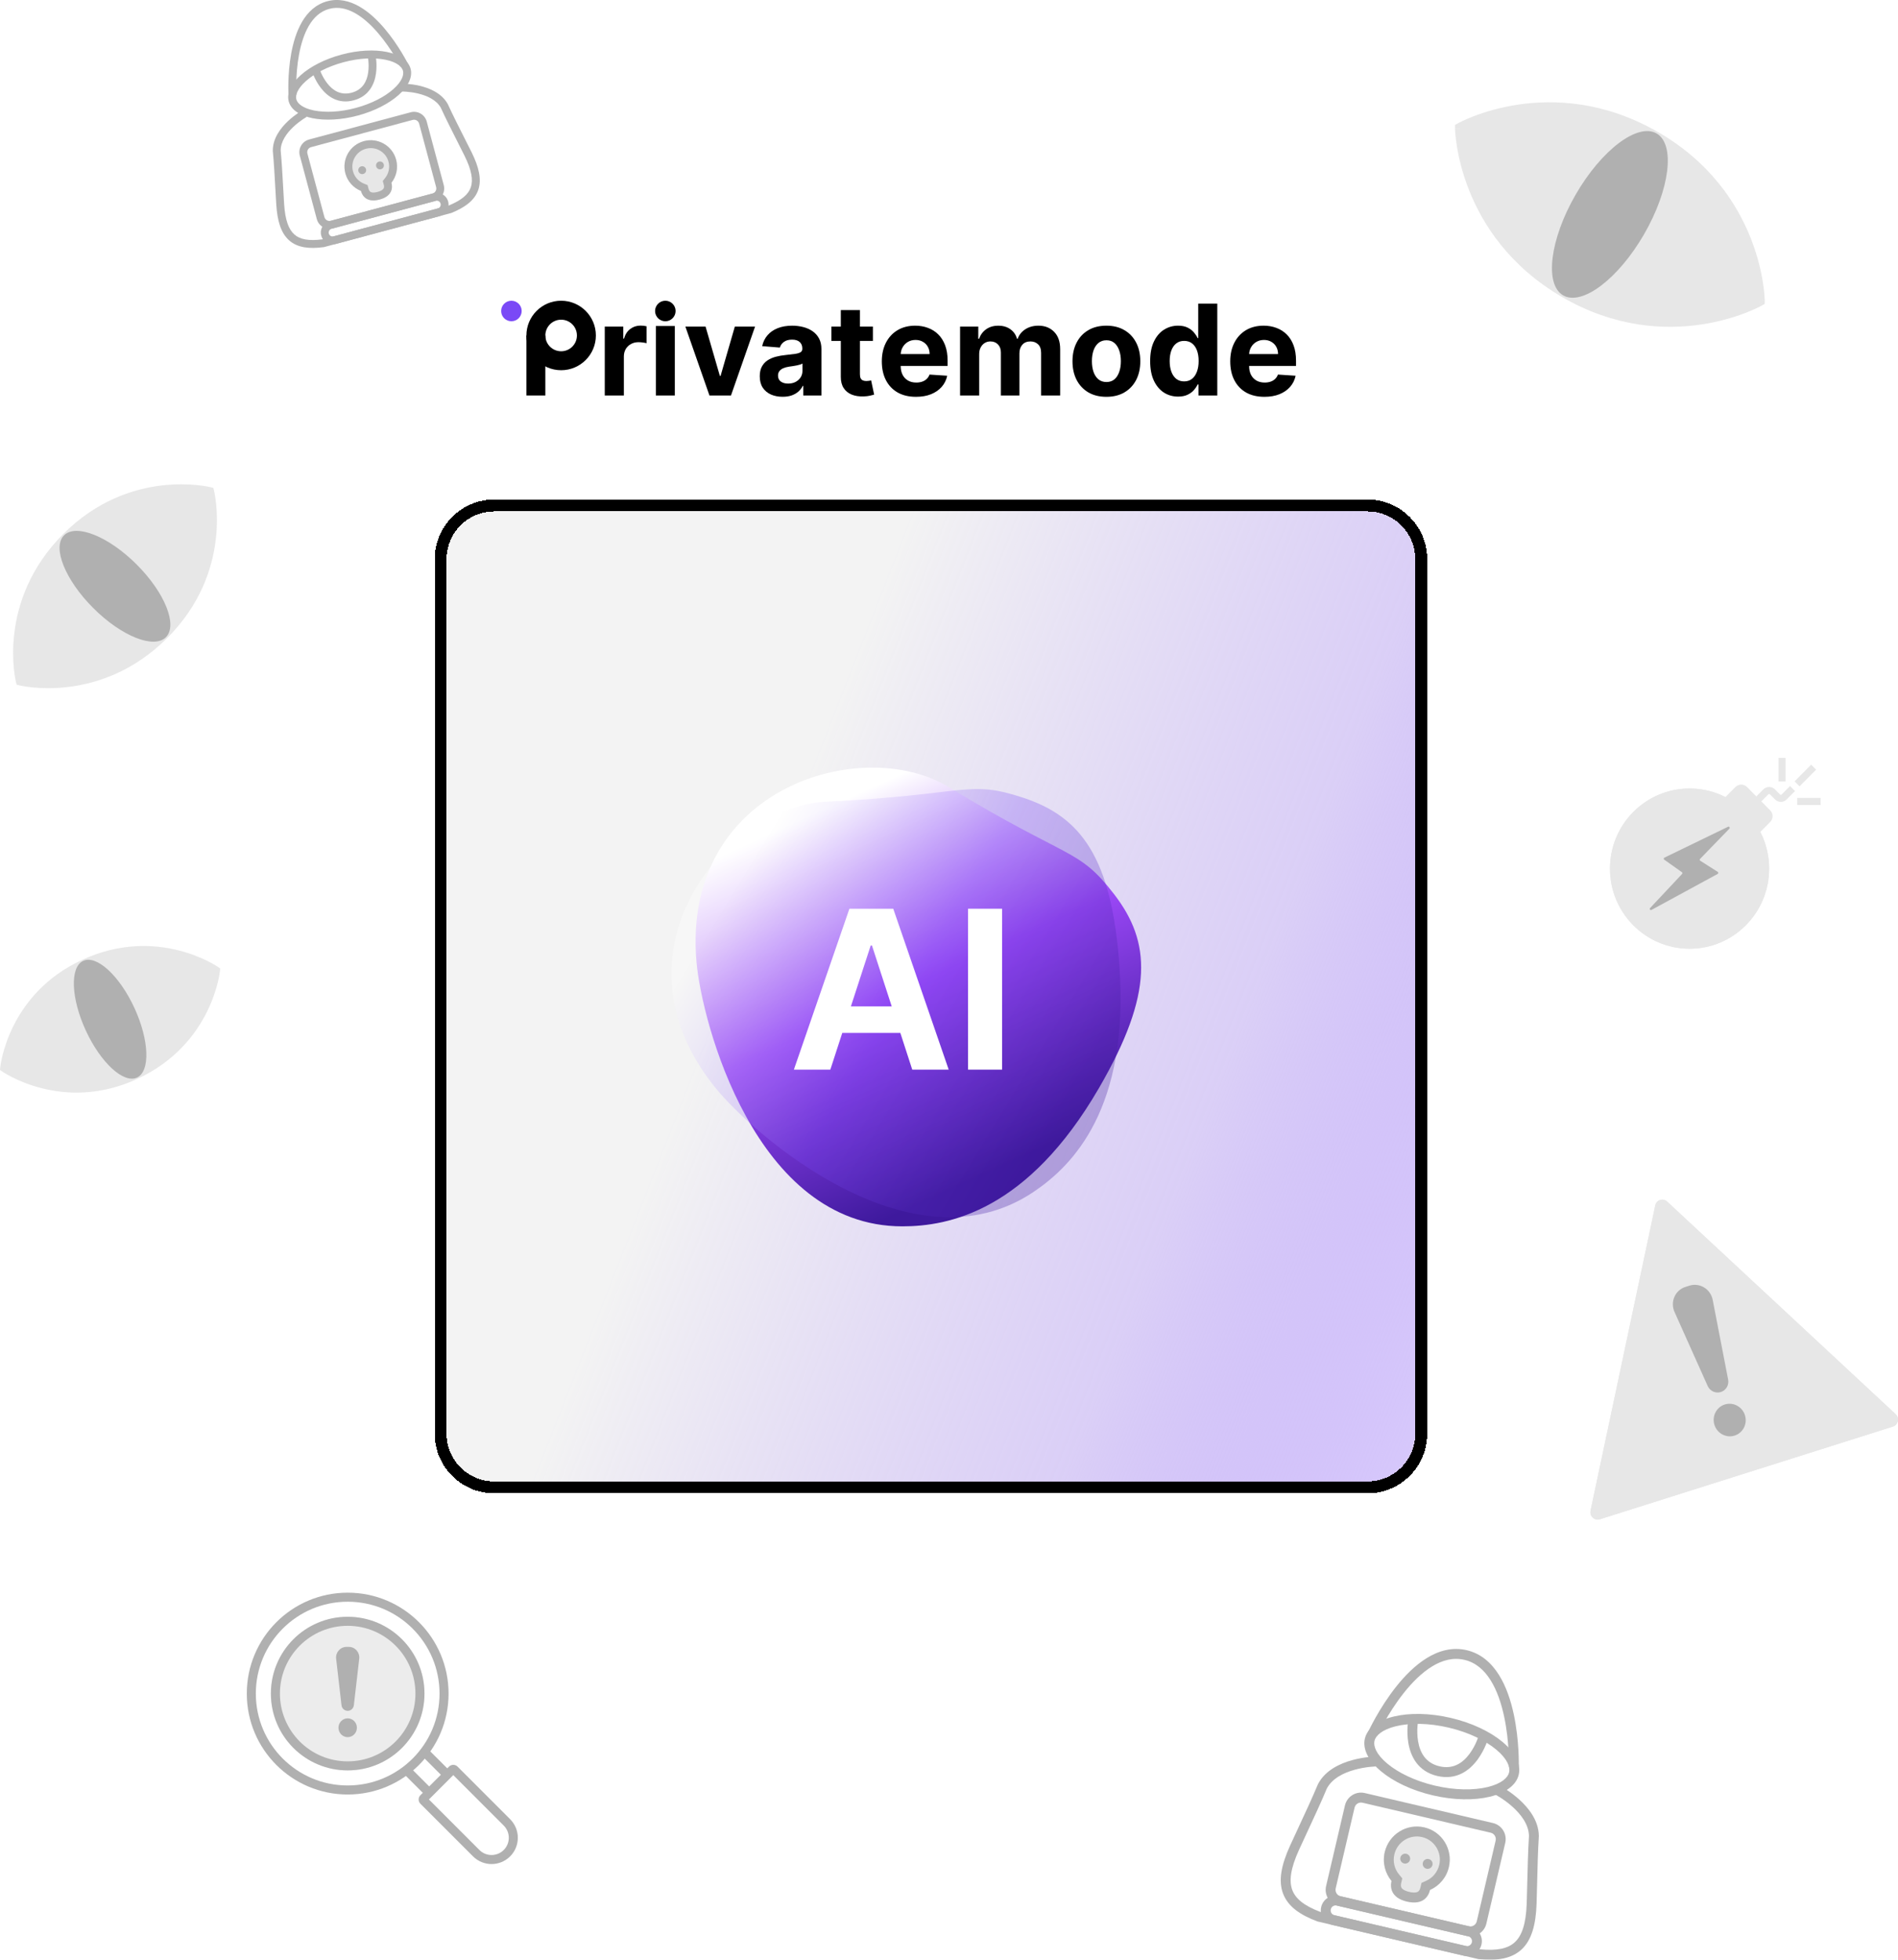 <?xml version="1.0" encoding="UTF-8" standalone="no"?>
<svg
   width="477.566"
   height="492.975"
   viewBox="0 0 477.566 492.975"
   fill="none"
   version="1.1"
   id="svg188"
   sodipodi:docname="solution.svg"
   inkscape:version="1.1 (c68e22c387, 2021-05-23)"
   xmlns:inkscape="http://www.inkscape.org/namespaces/inkscape"
   xmlns:sodipodi="http://sodipodi.sourceforge.net/DTD/sodipodi-0.dtd"
   xmlns="http://www.w3.org/2000/svg"
   xmlns:svg="http://www.w3.org/2000/svg">
  <sodipodi:namedview
     id="namedview190"
     pagecolor="#ffffff"
     bordercolor="#666666"
     borderopacity="1.0"
     inkscape:pageshadow="2"
     inkscape:pageopacity="0.0"
     inkscape:pagecheckerboard="0"
     showgrid="false"
     inkscape:zoom="1.5872727"
     inkscape:cx="230.26919"
     inkscape:cy="220.81901"
     inkscape:window-width="2560"
     inkscape:window-height="1351"
     inkscape:window-x="-9"
     inkscape:window-y="-9"
     inkscape:window-maximized="1"
     inkscape:current-layer="svg188" />
  <path
     d="m 131.262,78.233 c 0,1.426 -1.156,2.582 -2.582,2.582 -1.426,0 -2.582,-1.156 -2.582,-2.582 0,-1.426 1.156,-2.582 2.582,-2.582 1.426,0 2.582,1.156 2.582,2.582 z"
     fill="#7a49f6"
     id="path4" />
  <path
     d="m 169.99,78.233 c 0,1.426 -1.156,2.582 -2.582,2.582 -1.426,0 -2.581,-1.156 -2.581,-2.582 0,-1.426 1.155,-2.582 2.581,-2.582 1.426,0 2.582,1.156 2.582,2.582 z"
     fill="#000000"
     id="path6" />
  <path
     d="m 132.453,84.39 h 4.767 v 15.094 h -4.767 z"
     fill="#000000"
     id="path8" />
  <path
     fill-rule="evenodd"
     clip-rule="evenodd"
     d="m 141.192,88.362 c 2.194,0 3.972,-1.779 3.972,-3.972 0,-2.194 -1.778,-3.972 -3.972,-3.972 -2.194,0 -3.972,1.778 -3.972,3.972 0,2.193 1.778,3.972 3.972,3.972 z m 0,4.766 c 4.826,0 8.739,-3.912 8.739,-8.738 0,-4.827 -3.913,-8.739 -8.739,-8.739 -4.826,0 -8.739,3.912 -8.739,8.739 0,4.826 3.913,8.738 8.739,8.738 z"
     fill="#000000"
     id="path10" />
  <path
     d="m 318.143,99.822 c -1.783,0 -3.318,-0.361 -4.604,-1.083 -1.279,-0.73 -2.264,-1.761 -2.956,-3.092 -0.693,-1.339 -1.039,-2.923 -1.039,-4.751 0,-1.783 0.346,-3.348 1.039,-4.694 0.692,-1.347 1.666,-2.396 2.922,-3.149 1.264,-0.752 2.746,-1.128 4.446,-1.128 1.144,0 2.208,0.184 3.194,0.553 0.993,0.361 1.858,0.906 2.595,1.636 0.745,0.73 1.324,1.648 1.738,2.754 0.414,1.098 0.62,2.384 0.62,3.859 v 1.32 h -11.803 v -2.979 h 7.278 c 0,-0.692 -0.15,-1.305 -0.451,-1.839 -0.301,-0.535 -0.718,-0.952 -1.253,-1.253 -0.526,-0.308 -1.139,-0.463 -1.839,-0.463 -0.729,0 -1.376,0.17 -1.941,0.508 -0.556,0.331 -0.993,0.779 -1.309,1.343 -0.316,0.557 -0.478,1.177 -0.485,1.862 v 2.832 c 0,0.858 0.158,1.599 0.474,2.223 0.324,0.625 0.779,1.106 1.365,1.445 0.587,0.338 1.283,0.508 2.088,0.508 0.534,0 1.023,-0.076 1.467,-0.226 0.444,-0.151 0.824,-0.376 1.14,-0.677 0.316,-0.301 0.557,-0.67 0.722,-1.106 l 4.446,0.293 c -0.226,1.069 -0.689,2.001 -1.388,2.799 -0.692,0.79 -1.587,1.407 -2.686,1.851 -1.09,0.436 -2.351,0.654 -3.78,0.654 z"
     fill="#000000"
     id="path12" />
  <path
     d="m 296.429,99.766 c -1.316,0 -2.509,-0.339 -3.577,-1.016 -1.061,-0.684 -1.903,-1.689 -2.528,-3.013 -0.617,-1.331 -0.925,-2.964 -0.925,-4.897 0,-1.986 0.32,-3.638 0.959,-4.954 0.64,-1.324 1.49,-2.313 2.55,-2.968 1.069,-0.662 2.238,-0.993 3.51,-0.993 0.97,0 1.779,0.166 2.426,0.497 0.654,0.323 1.181,0.729 1.58,1.218 0.406,0.482 0.714,0.956 0.925,1.422 h 0.147 v -8.689 h 4.796 v 23.111 h -4.74 v -2.776 h -0.203 c -0.226,0.481 -0.545,0.959 -0.959,1.433 -0.406,0.466 -0.937,0.854 -1.591,1.162 -0.647,0.309 -1.437,0.463 -2.37,0.463 z m 1.523,-3.826 c 0.775,0 1.43,-0.21 1.964,-0.632 0.542,-0.428 0.955,-1.026 1.241,-1.794 0.294,-0.767 0.44,-1.666 0.44,-2.697 0,-1.03 -0.142,-1.926 -0.428,-2.685 -0.286,-0.76 -0.7,-1.347 -1.242,-1.761 -0.542,-0.414 -1.2,-0.62 -1.975,-0.62 -0.789,0 -1.455,0.214 -1.997,0.643 -0.542,0.429 -0.952,1.023 -1.23,1.783 -0.278,0.759 -0.417,1.64 -0.417,2.64 0,1.008 0.139,1.9 0.417,2.675 0.286,0.767 0.696,1.369 1.23,1.805 0.542,0.429 1.208,0.643 1.997,0.643 z"
     fill="#000000"
     id="path14" />
  <path
     d="m 278.385,99.822 c -1.753,0 -3.269,-0.372 -4.547,-1.117 -1.272,-0.752 -2.254,-1.798 -2.946,-3.137 -0.692,-1.346 -1.038,-2.907 -1.038,-4.683 0,-1.79 0.346,-3.355 1.038,-4.694 0.692,-1.347 1.674,-2.392 2.946,-3.137 1.278,-0.752 2.794,-1.129 4.547,-1.129 1.753,0 3.265,0.377 4.536,1.129 1.279,0.745 2.265,1.79 2.957,3.137 0.692,1.339 1.038,2.904 1.038,4.694 0,1.776 -0.346,3.337 -1.038,4.683 -0.692,1.339 -1.678,2.385 -2.957,3.137 -1.271,0.745 -2.783,1.117 -4.536,1.117 z m 0.022,-3.723 c 0.798,0 1.464,-0.226 1.998,-0.677 0.534,-0.459 0.937,-1.084 1.207,-1.874 0.279,-0.79 0.418,-1.689 0.418,-2.697 0,-1.008 -0.139,-1.907 -0.418,-2.697 -0.27,-0.789 -0.673,-1.414 -1.207,-1.873 -0.534,-0.459 -1.2,-0.688 -1.998,-0.688 -0.804,0 -1.482,0.229 -2.031,0.688 -0.541,0.459 -0.951,1.084 -1.23,1.873 -0.271,0.79 -0.406,1.689 -0.406,2.697 0,1.008 0.135,1.907 0.406,2.697 0.279,0.79 0.689,1.415 1.23,1.874 0.549,0.451 1.227,0.677 2.031,0.677 z"
     fill="#000000"
     id="path16" />
  <path
     d="m 241.57,99.484 v -17.333 h 4.581 v 3.058 h 0.203 c 0.361,-1.016 0.963,-1.817 1.805,-2.404 0.843,-0.587 1.851,-0.88 3.025,-0.88 1.189,0 2.2,0.297 3.035,0.891 0.835,0.587 1.392,1.385 1.671,2.393 h 0.18 c 0.353,-0.993 0.993,-1.787 1.918,-2.381 0.933,-0.602 2.035,-0.903 3.307,-0.903 1.617,0 2.93,0.515 3.938,1.546 1.015,1.023 1.523,2.475 1.523,4.356 v 11.657 h -4.795 v -10.709 c 0,-0.963 -0.256,-1.686 -0.768,-2.167 -0.511,-0.481 -1.151,-0.722 -1.918,-0.722 -0.873,0 -1.554,0.278 -2.043,0.835 -0.489,0.549 -0.733,1.275 -0.733,2.178 v 10.585 h -4.661 v -10.811 c 0,-0.85 -0.244,-1.527 -0.733,-2.031 -0.482,-0.504 -1.117,-0.756 -1.907,-0.756 -0.535,0 -1.016,0.135 -1.445,0.406 -0.421,0.263 -0.756,0.636 -1.004,1.117 -0.248,0.474 -0.372,1.031 -0.372,1.67 v 10.405 z"
     fill="#000000"
     id="path18" />
  <path
     d="m 230.477,99.822 c -1.783,0 -3.318,-0.361 -4.604,-1.083 -1.279,-0.73 -2.264,-1.76 -2.956,-3.092 -0.693,-1.339 -1.039,-2.922 -1.039,-4.75 0,-1.783 0.346,-3.348 1.039,-4.695 0.692,-1.346 1.666,-2.396 2.922,-3.148 1.264,-0.752 2.746,-1.129 4.446,-1.129 1.143,0 2.208,0.185 3.193,0.553 0.993,0.361 1.859,0.907 2.596,1.637 0.745,0.729 1.324,1.647 1.738,2.753 0.414,1.098 0.62,2.385 0.62,3.859 v 1.321 h -11.803 v -2.98 h 7.278 c 0,-0.692 -0.15,-1.305 -0.451,-1.839 -0.301,-0.534 -0.718,-0.952 -1.253,-1.252 -0.526,-0.309 -1.139,-0.463 -1.839,-0.463 -0.73,0 -1.376,0.169 -1.941,0.508 -0.556,0.331 -0.993,0.778 -1.309,1.343 -0.316,0.556 -0.478,1.177 -0.485,1.861 v 2.833 c 0,0.857 0.158,1.598 0.474,2.223 0.324,0.624 0.778,1.106 1.365,1.444 0.587,0.339 1.283,0.508 2.088,0.508 0.534,0 1.023,-0.075 1.467,-0.226 0.444,-0.15 0.823,-0.376 1.14,-0.677 0.315,-0.301 0.556,-0.669 0.722,-1.106 l 4.446,0.294 c -0.226,1.068 -0.689,2.001 -1.388,2.798 -0.692,0.79 -1.587,1.407 -2.686,1.851 -1.091,0.436 -2.351,0.654 -3.78,0.654 z"
     fill="#000000"
     id="path20" />
  <path
     d="m 219.633,82.151 v 3.611 h -10.438 v -3.611 z m -8.069,-4.153 h 4.807 v 16.159 c 0,0.444 0.068,0.79 0.203,1.039 0.136,0.24 0.324,0.41 0.565,0.507 0.248,0.098 0.534,0.147 0.857,0.147 0.226,0 0.452,-0.019 0.677,-0.056 0.226,-0.045 0.399,-0.079 0.519,-0.102 l 0.757,3.577 c -0.241,0.076 -0.58,0.162 -1.016,0.26 -0.436,0.105 -0.967,0.169 -1.591,0.192 -1.159,0.045 -2.174,-0.109 -3.047,-0.463 -0.865,-0.354 -1.538,-0.903 -2.02,-1.648 -0.481,-0.744 -0.718,-1.685 -0.711,-2.821 z"
     fill="#000000"
     id="path22" />
  <path
     d="m 196.923,99.811 c -1.106,0 -2.092,-0.192 -2.957,-0.576 -0.865,-0.391 -1.55,-0.966 -2.054,-1.726 -0.496,-0.768 -0.745,-1.723 -0.745,-2.867 0,-0.962 0.177,-1.771 0.531,-2.426 0.354,-0.654 0.835,-1.181 1.444,-1.58 0.61,-0.398 1.302,-0.699 2.076,-0.902 0.783,-0.203 1.603,-0.346 2.46,-0.429 1.009,-0.105 1.821,-0.203 2.438,-0.293 0.617,-0.098 1.065,-0.241 1.343,-0.429 0.278,-0.188 0.418,-0.467 0.418,-0.835 v -0.068 c 0,-0.715 -0.226,-1.268 -0.678,-1.659 -0.443,-0.391 -1.075,-0.587 -1.896,-0.587 -0.865,0 -1.553,0.192 -2.064,0.576 -0.512,0.376 -0.851,0.85 -1.016,1.422 l -4.446,-0.361 c 0.226,-1.054 0.669,-1.964 1.332,-2.731 0.661,-0.775 1.515,-1.369 2.561,-1.783 1.053,-0.421 2.272,-0.632 3.656,-0.632 0.963,0 1.885,0.113 2.765,0.338 0.887,0.226 1.674,0.576 2.358,1.05 0.692,0.474 1.238,1.083 1.636,1.828 0.399,0.737 0.599,1.621 0.599,2.652 v 11.691 h -4.559 v -2.404 h -0.136 c -0.278,0.542 -0.651,1.019 -1.117,1.433 -0.466,0.406 -1.027,0.726 -1.681,0.959 -0.655,0.226 -1.411,0.339 -2.268,0.339 z m 1.376,-3.318 c 0.707,0 1.332,-0.139 1.874,-0.417 0.541,-0.286 0.966,-0.67 1.275,-1.151 0.308,-0.482 0.462,-1.027 0.462,-1.637 v -1.839 c -0.15,0.098 -0.357,0.188 -0.621,0.271 -0.255,0.075 -0.545,0.146 -0.868,0.214 -0.324,0.06 -0.647,0.117 -0.971,0.169 -0.323,0.046 -0.616,0.087 -0.88,0.125 -0.564,0.082 -1.057,0.214 -1.478,0.395 -0.421,0.18 -0.749,0.425 -0.982,0.733 -0.233,0.301 -0.35,0.677 -0.35,1.128 0,0.655 0.237,1.155 0.711,1.501 0.482,0.339 1.091,0.508 1.828,0.508 z"
     fill="#000000"
     id="path24" />
  <path
     d="m 189.986,82.151 -6.06,17.333 h -5.417 l -6.059,-17.333 h 5.078 l 3.599,12.402 h 0.181 l 3.588,-12.402 z"
     fill="#000000"
     id="path26" />
  <path
     d="m 152.166,99.484 v -17.333 h 4.661 v 3.024 h 0.18 c 0.316,-1.075 0.847,-1.888 1.591,-2.437 0.745,-0.557 1.603,-0.835 2.573,-0.835 0.241,0 0.501,0.015 0.779,0.045 0.278,0.03 0.523,0.072 0.733,0.124 v 4.266 c -0.225,-0.068 -0.537,-0.128 -0.936,-0.181 -0.399,-0.053 -0.764,-0.079 -1.095,-0.079 -0.707,0 -1.339,0.154 -1.896,0.463 -0.549,0.301 -0.985,0.722 -1.309,1.264 -0.315,0.541 -0.474,1.166 -0.474,1.873 v 9.806 z"
     fill="#000000"
     id="path28" />
  <path
     d="m 165.025,82.006 h 4.766 v 17.478 h -4.766 z"
     fill="#000000"
     id="path30" />
  <g
     filter="url(#filter0_d_2186_282)"
     id="g36"
     transform="translate(-30.902,-54.349)">
    <path
       d="M 371,176 H 151.27 c -8.285,0 -15,6.716 -15,15 V 273.176 331.765 411 c 0,8.284 6.715,15 15,15 H 371 c 8.284,0 15,-6.716 15,-15 V 191 c 0,-8.284 -6.716,-15 -15,-15 z"
       fill="url(#paint0_linear_2186_282)"
       shape-rendering="crispEdges"
       id="path32"
       style="fill:url(#paint0_linear_2186_282)" />
    <path
       d="M 151.27,177.5 H 371 c 7.456,0 13.5,6.044 13.5,13.5 v 220 c 0,7.456 -6.044,13.5 -13.5,13.5 H 151.27 c -7.456,0 -13.5,-6.044 -13.5,-13.5 V 331.765 273.176 191 c 0,-7.456 6.044,-13.5 13.5,-13.5 z"
       stroke="#000000"
       stroke-width="3"
       shape-rendering="crispEdges"
       id="path34" />
  </g>
  <path
     d="m 227.042,308.489 c -37.103,0 -50.479,-51.543 -51.789,-66.476 -3.865,-44.06 41.74,-57.201 63.384,-44.06 30.801,18.7 32.601,15.172 41.741,27.054 9.141,11.882 10.049,24.736 -3.865,48.698 -17.953,30.919 -37.752,34.784 -49.471,34.784 z"
     fill="url(#paint1_linear_2186_282)"
     id="path38"
     style="fill:url(#paint1_linear_2186_282)" />
  <path
     opacity="0.3"
     d="m 260.15,299.767 c -30.749,20.764 -70.68,-14.465 -80.123,-26.107 -27.861,-34.351 2.579,-70.764 27.87,-71.987 35.992,-1.74 35.51,-5.671 49.734,-0.94 14.224,4.732 22.171,14.876 24.05,42.521 2.426,35.671 -11.82,49.954 -21.531,56.513 z"
     fill="url(#paint2_linear_2186_282)"
     id="path40"
     style="fill:url(#paint2_linear_2186_282)" />
  <path
     d="m 208.923,269.067 h -9.171 l 13.973,-40.477 h 11.028 l 13.954,40.477 h -9.171 l -10.139,-31.227 h -0.316 z m -0.573,-15.91 h 21.661 v 6.68 h -21.661 z"
     fill="#ffffff"
     id="path42" />
  <path
     d="m 252.136,228.59 v 40.477 h -8.558 v -40.477 z"
     fill="#ffffff"
     id="path44" />
  <g
     opacity="0.5"
     id="g146"
     transform="translate(-30.902,-54.349)">
    <path
       d="m 65.084,324.803 c 18.412,-8.543 20.162,-26.337 20.162,-26.337 0,0 -14.658,-10.238 -33.12,-1.802 C 33.665,305.099 31.964,323 31.964,323 c 0,0 14.708,10.346 33.12,1.803 z"
       fill="#cfcfcf"
       id="path46" />
    <path
       fill-rule="evenodd"
       clip-rule="evenodd"
       d="m 41.869,326.126 c 5.803,1.474 13.837,1.915 22.789,-2.239 8.955,-4.155 13.845,-10.548 16.505,-15.904 1.331,-2.682 2.103,-5.102 2.541,-6.848 0.219,-0.872 0.354,-1.573 0.433,-2.052 0.007,-0.04 0.013,-0.078 0.019,-0.115 -0.032,-0.019 -0.065,-0.039 -0.099,-0.06 -0.416,-0.251 -1.037,-0.604 -1.841,-1.005 -1.611,-0.802 -3.951,-1.79 -6.854,-2.521 -5.799,-1.462 -13.835,-1.902 -22.815,2.201 -8.976,4.101 -13.864,10.491 -16.517,15.859 -1.328,2.688 -2.095,5.118 -2.529,6.871 -0.217,0.877 -0.35,1.582 -0.429,2.064 -0.007,0.043 -0.013,0.084 -0.02,0.123 0.034,0.021 0.069,0.042 0.106,0.065 0.417,0.253 1.04,0.611 1.846,1.016 1.614,0.81 3.959,1.807 6.865,2.545 z m -9.905,-3.125 c -0.583,0.826 -0.582,0.826 -0.582,0.827 l 0.001,0.001 0.004,0.002 0.011,0.008 0.009,0.006 c 0.008,0.006 0.018,0.013 0.029,0.02 0.033,0.023 0.08,0.054 0.141,0.094 0.122,0.08 0.299,0.193 0.528,0.333 0.459,0.279 1.129,0.663 1.989,1.095 1.719,0.862 4.201,1.917 7.274,2.698 6.154,1.563 14.679,2.024 24.139,-2.365 9.456,-4.388 14.647,-11.164 17.466,-16.84 1.408,-2.835 2.225,-5.397 2.691,-7.255 0.233,-0.93 0.379,-1.685 0.467,-2.212 0.044,-0.264 0.073,-0.471 0.092,-0.615 0.009,-0.071 0.016,-0.127 0.021,-0.167 0.002,-0.019 0.004,-0.035 0.005,-0.046 l 0.001,-0.013 5e-4,-0.005 1e-4,-0.001 c 1e-4,-10e-4 2e-4,-0.002 -1.006,-0.1 l 1.006,0.098 0.058,-0.588 -0.484,-0.338 -0.58,0.828 c 0.58,-0.828 0.579,-0.828 0.579,-0.829 l -0.001,-10e-4 -0.004,-0.002 -0.011,-0.008 c -0.009,-0.006 -0.022,-0.015 -0.038,-0.026 -0.033,-0.022 -0.08,-0.053 -0.14,-0.093 -0.121,-0.079 -0.298,-0.191 -0.527,-0.329 -0.458,-0.276 -1.126,-0.657 -1.984,-1.084 -1.715,-0.854 -4.192,-1.898 -7.262,-2.672 -6.146,-1.549 -14.669,-2.01 -24.151,2.323 -9.485,4.334 -14.678,11.112 -17.491,16.804 -1.405,2.842 -2.217,5.414 -2.679,7.281 -0.231,0.934 -0.375,1.693 -0.462,2.223 -0.043,0.265 -0.072,0.473 -0.091,0.618 -0.009,0.072 -0.016,0.128 -0.02,0.168 -0.002,0.019 -0.004,0.035 -0.005,0.046 l -0.001,0.014 -4e-4,0.004 -10e-5,0.002 c -10e-5,0 -2e-4,0.001 1.006,0.096 z m 0,0 -1.007,-0.095 -0.055,0.584 0.48,0.337 z"
       fill="#cfcfcf"
       id="path48" />
    <path
       d="m 52.48,313.554 c -3.734,-8.109 -4.018,-15.945 -0.636,-17.502 3.382,-1.557 9.151,3.753 12.885,11.862 3.734,8.108 4.018,15.944 0.636,17.501 -3.382,1.558 -9.151,-3.753 -12.885,-11.861 z"
       fill="#626262"
       id="path50" />
    <path
       fill-rule="evenodd"
       clip-rule="evenodd"
       d="m 118.384,503.483 c 12.764,0 23.111,-10.347 23.111,-23.11 0,-12.764 -10.347,-23.111 -23.111,-23.111 -12.764,0 -23.111,10.347 -23.111,23.111 0,12.763 10.347,23.11 23.111,23.11 z m 0,2.274 c 14.019,0 25.384,-11.365 25.384,-25.384 0,-14.019 -11.365,-25.384 -25.384,-25.384 -14.019,0 -25.384,11.365 -25.384,25.384 0,14.019 11.365,25.384 25.384,25.384 z"
       fill="#626262"
       id="path52" />
    <path
       d="m 137.706,480.373 c 0,10.671 -8.651,19.322 -19.322,19.322 -10.672,0 -19.323,-8.651 -19.323,-19.322 0,-10.671 8.65,-19.322 19.323,-19.322 10.671,0 19.322,8.651 19.322,19.322 z"
       fill="#d9d9d9"
       id="path54" />
    <path
       fill-rule="evenodd"
       clip-rule="evenodd"
       d="m 118.384,497.422 c 9.415,0 17.048,-7.633 17.048,-17.049 0,-9.416 -7.633,-17.049 -17.048,-17.049 -9.416,0 -17.049,7.633 -17.049,17.049 0,9.416 7.633,17.049 17.049,17.049 z m 0,2.273 c 10.671,0 19.322,-8.651 19.322,-19.322 0,-10.671 -8.651,-19.322 -19.322,-19.322 -10.672,0 -19.323,8.651 -19.323,19.322 0,10.671 8.65,19.322 19.323,19.322 z"
       fill="#626262"
       id="path56" />
    <path
       fill-rule="evenodd"
       clip-rule="evenodd"
       d="m 137.706,505.757 -5.305,-5.304 1.608,-1.608 5.304,5.304 z"
       fill="#626262"
       id="path58" />
    <path
       fill-rule="evenodd"
       clip-rule="evenodd"
       d="m 142.252,501.21 -5.304,-5.304 1.608,-1.607 5.304,5.304 z"
       fill="#626262"
       id="path60" />
    <path
       fill-rule="evenodd"
       clip-rule="evenodd"
       d="m 144.955,500.881 -6.129,6.129 12.698,12.699 c 1.693,1.693 4.437,1.693 6.13,0 1.693,-1.692 1.693,-4.437 0,-6.129 z m 1.072,-2.143 c -0.592,-0.592 -1.552,-0.592 -2.144,0 l -7.201,7.201 c -0.591,0.592 -0.591,1.551 0,2.143 l 13.235,13.235 c 2.58,2.58 6.764,2.58 9.344,0 2.581,-2.581 2.581,-6.764 0,-9.345 z"
       fill="#626262"
       id="path62" />
    <path
       d="m 120.704,488.965 c 0,1.306 -1.039,2.365 -2.32,2.365 -1.281,0 -2.32,-1.059 -2.32,-2.365 0,-1.306 1.039,-2.365 2.32,-2.365 1.281,0 2.32,1.059 2.32,2.365 z"
       fill="#626262"
       id="path64" />
    <path
       d="m 115.48,471.608 c -0.183,-1.586 1.033,-2.98 2.6,-2.98 h 0.608 c 1.567,0 2.783,1.394 2.6,2.98 l -1.349,11.692 c -0.093,0.803 -0.761,1.409 -1.555,1.409 -0.794,0 -1.462,-0.606 -1.554,-1.409 z"
       fill="#626262"
       id="path66" />
    <path
       fill-rule="evenodd"
       clip-rule="evenodd"
       d="m 129.859,76.782 c 2.227,-1.974 2.706,-3.626 2.438,-4.626 -0.267,-1 -1.509,-2.191 -4.424,-2.787 -2.785,-0.57 -6.531,-0.44 -10.532,0.632 -4,1.072 -7.309,2.832 -9.436,4.718 -2.227,1.974 -2.706,3.626 -2.438,4.626 0.268,1 1.509,2.191 4.424,2.787 2.785,0.57 6.531,0.44 10.532,-0.632 4,-1.072 7.309,-2.832 9.436,-4.718 z m -8.923,6.635 c 8.468,-2.269 14.412,-7.54 13.278,-11.774 -1.135,-4.234 -8.918,-5.827 -17.386,-3.558 -8.468,2.269 -14.412,7.54 -13.278,11.774 1.135,4.234 8.919,5.827 17.386,3.558 z"
       fill="#626262"
       id="path68" />
    <path
       fill-rule="evenodd"
       clip-rule="evenodd"
       d="m 105.476,78.178 c 0,-10e-5 0,-3e-4 -0.991,0.06 -0.99,0.061 -0.99,0.06 -0.99,0.06 v -0.005 l -0.001,-0.013 -0.002,-0.047 c -0.002,-0.041 -0.005,-0.099 -0.009,-0.175 -0.006,-0.152 -0.015,-0.374 -0.022,-0.655 -0.013,-0.562 -0.021,-1.365 0.002,-2.336 0.047,-1.938 0.217,-4.563 0.716,-7.286 0.497,-2.713 1.332,-5.581 2.737,-7.969 1.412,-2.399 3.439,-4.372 6.317,-5.144 2.879,-0.771 5.62,-0.076 8.043,1.296 2.411,1.365 4.567,3.431 6.355,5.532 1.793,2.108 3.253,4.296 4.262,5.952 0.506,0.829 0.901,1.529 1.17,2.022 0.135,0.247 0.238,0.443 0.309,0.578 0.035,0.068 0.062,0.12 0.08,0.156 l 0.021,0.042 0.006,0.011 0.002,0.003 v 0.001 c 0.001,4e-4 0.001,7e-4 -0.887,0.443 -0.888,0.443 -0.888,0.443 -0.888,0.443 l -10e-4,-0.002 -0.004,-0.008 -0.017,-0.034 c -0.016,-0.031 -0.04,-0.078 -0.072,-0.141 -0.065,-0.124 -0.163,-0.309 -0.291,-0.544 -0.256,-0.47 -0.635,-1.141 -1.122,-1.94 -0.975,-1.6 -2.375,-3.695 -4.08,-5.699 -1.71,-2.011 -3.692,-3.886 -5.821,-5.091 -2.117,-1.199 -4.319,-1.704 -6.551,-1.106 -2.233,0.598 -3.887,2.136 -5.121,4.233 -1.241,2.108 -2.019,4.723 -2.495,7.32 -0.475,2.588 -0.639,5.102 -0.684,6.976 -0.023,0.935 -0.015,1.706 -0.002,2.241 0.006,0.268 0.014,0.476 0.02,0.616 0.003,0.07 0.006,0.123 0.008,0.158 l 0.002,0.038 0.001,0.009 z"
       fill="#626262"
       id="path70" />
    <path
       fill-rule="evenodd"
       clip-rule="evenodd"
       d="m 125.508,72.837 c -0.37,2.611 -1.707,5.704 -5.598,6.747 -3.891,1.043 -6.597,-0.967 -8.223,-3.043 -0.811,-1.036 -1.387,-2.122 -1.759,-2.939 -0.187,-0.411 -0.325,-0.76 -0.417,-1.01 -0.047,-0.125 -0.081,-0.225 -0.105,-0.295 -0.012,-0.035 -0.021,-0.063 -0.028,-0.084 l -0.007,-0.024 -0.003,-0.008 -10e-4,-0.003 v -10e-4 c 0,-4e-4 0,-8e-4 0.948,-0.293 0.948,-0.292 0.948,-0.292 0.948,-0.293 v 10e-4 l 0.004,0.012 c 0.004,0.012 0.01,0.032 0.019,0.058 0.018,0.053 0.047,0.135 0.085,0.24 0.078,0.211 0.198,0.515 0.363,0.876 0.33,0.727 0.831,1.664 1.515,2.538 1.367,1.744 3.33,3.105 6.147,2.35 2.817,-0.755 3.837,-2.915 4.148,-5.109 0.156,-1.099 0.121,-2.161 0.044,-2.956 -0.038,-0.395 -0.086,-0.718 -0.124,-0.94 -0.019,-0.111 -0.036,-0.196 -0.047,-0.251 -0.005,-0.028 -0.01,-0.048 -0.012,-0.06 l -0.003,-0.013 v -10e-4 c 0,3e-4 0,6e-4 0.967,-0.221 0.967,-0.221 0.967,-0.221 0.967,-0.22 l 0.001,0.004 0.002,0.008 0.005,0.025 c 0.005,0.021 0.011,0.05 0.018,0.086 0.015,0.073 0.035,0.177 0.057,0.308 0.045,0.262 0.1,0.633 0.144,1.083 0.087,0.894 0.13,2.123 -0.055,3.425 z"
       fill="#626262"
       id="path72" />
    <path
       fill-rule="evenodd"
       clip-rule="evenodd"
       d="m 136.525,75.939 c 2.448,0.579 5.511,1.824 7.045,4.587 l 0.019,0.035 0.017,0.036 c 1.152,2.533 2.853,5.894 4.291,8.736 0.632,1.247 1.212,2.394 1.674,3.327 1.854,3.751 2.555,6.84 1.679,9.43 -0.886,2.616 -3.265,4.387 -6.69,5.799 l -0.059,0.025 -32.066,8.592 -0.063,0.008 c -3.673,0.49 -6.618,0.145 -8.693,-1.678 -2.055,-1.804 -2.992,-4.83 -3.261,-9.006 -0.067,-1.037 -0.138,-2.319 -0.214,-3.713 -0.176,-3.181 -0.383,-6.945 -0.652,-9.716 l -0.004,-0.039 -6e-4,-0.04 c -0.053,-3.16 1.977,-5.77 3.807,-7.495 0.936,-0.882 1.871,-1.581 2.569,-2.058 0.351,-0.239 0.644,-0.425 0.853,-0.552 0.104,-0.064 0.187,-0.113 0.245,-0.146 0.029,-0.017 0.052,-0.03 0.068,-0.039 l 0.02,-0.011 0.006,-0.003 0.002,-0.001 v -4e-4 c 0.001,-2e-4 0.001,-3e-4 0.482,0.867 0.482,0.867 0.482,0.867 0.482,0.867 l -10e-4,9e-4 -0.011,0.006 c -0.011,0.006 -0.028,0.016 -0.052,0.029 -0.046,0.027 -0.117,0.069 -0.208,0.124 -0.183,0.111 -0.447,0.279 -0.766,0.496 -0.639,0.437 -1.487,1.072 -2.328,1.864 -1.713,1.615 -3.206,3.702 -3.185,5.98 0.271,2.809 0.482,6.637 0.657,9.82 0.076,1.376 0.145,2.631 0.21,3.632 0.261,4.047 1.154,6.381 2.59,7.643 1.407,1.235 3.594,1.663 7.058,1.21 l 31.817,-8.525 c 3.227,-1.34 4.907,-2.804 5.507,-4.578 0.613,-1.81 0.219,-4.278 -1.578,-7.913 -0.445,-0.9 -1.014,-2.023 -1.637,-3.255 -1.439,-2.843 -3.169,-6.261 -4.338,-8.828 -1.121,-1.984 -3.458,-3.045 -5.749,-3.587 -1.124,-0.266 -2.176,-0.392 -2.948,-0.451 -0.385,-0.029 -0.698,-0.042 -0.911,-0.047 -0.107,-0.003 -0.189,-0.003 -0.243,-0.004 -0.027,0 -0.047,0 -0.059,1e-4 l -0.013,2e-4 h -0.002 c 0,0 0.001,0 -0.016,-0.992 -0.017,-0.992 -0.016,-0.992 -0.016,-0.992 h 0.003 l 0.007,-1e-4 0.022,-2e-4 c 0.019,-1e-4 0.045,-2e-4 0.079,-2e-4 0.067,2e-4 0.164,0.001 0.286,0.004 0.243,0.006 0.591,0.02 1.014,0.052 0.844,0.064 2.002,0.202 3.254,0.498 z"
       fill="#626262"
       id="path74" />
    <path
       fill-rule="evenodd"
       clip-rule="evenodd"
       d="m 134.74,84.511 -25.553,6.847 c -0.705,0.189 -1.124,0.914 -0.935,1.62 l 4.279,15.97 c 0.189,0.706 0.915,1.125 1.62,0.935 l 25.553,-6.846 c 0.706,-0.19 1.125,-0.915 0.936,-1.62 l -4.28,-15.971 c -0.189,-0.706 -0.914,-1.124 -1.62,-0.935 z m -26.066,4.93 c -1.764,0.473 -2.811,2.286 -2.339,4.05 l 4.28,15.971 c 0.472,1.764 2.286,2.811 4.05,2.338 l 25.553,-6.847 c 1.764,-0.473 2.811,-2.286 2.338,-4.05 l -4.279,-15.971 c -0.473,-1.764 -2.286,-2.811 -4.05,-2.338 z"
       fill="#626262"
       id="path76" />
    <path
       fill-rule="evenodd"
       clip-rule="evenodd"
       d="m 141.05,106.784 -26.192,7.018 c -0.529,0.142 -1.073,-0.172 -1.215,-0.701 -0.142,-0.529 0.173,-1.073 0.702,-1.215 l 26.192,-7.018 c 0.529,-0.142 1.073,0.172 1.215,0.701 0.142,0.53 -0.173,1.074 -0.702,1.215 z m -25.678,8.935 c -1.588,0.425 -3.22,-0.517 -3.645,-2.104 -0.426,-1.588 0.517,-3.22 2.104,-3.645 l 26.192,-7.019 c 1.588,-0.425 3.22,0.517 3.645,2.105 0.426,1.588 -0.517,3.219 -2.104,3.645 z"
       fill="#626262"
       id="path78" />
    <path
       d="m 130.577,94.527 c 0.56,2.09 0.054,4.215 -1.186,5.796 0.343,1.277 0.217,3.365 -2.977,4.221 -3.194,0.856 -4.346,-0.89 -4.689,-2.167 -1.864,-0.75 -3.364,-2.336 -3.924,-4.426 -0.946,-3.528 1.148,-7.155 4.676,-8.1 3.528,-0.945 7.155,1.148 8.1,4.676 z"
       fill="#cfcfcf"
       id="path80" />
    <path
       fill-rule="evenodd"
       clip-rule="evenodd"
       d="m 123.385,100.906 0.257,0.958 c 0.096,0.36 0.267,0.617 0.462,0.748 0.136,0.091 0.597,0.337 1.797,0.015 1.199,-0.321 1.475,-0.764 1.547,-0.911 0.104,-0.212 0.123,-0.519 0.027,-0.879 l -0.257,-0.958 0.612,-0.78 c 0.871,-1.111 1.222,-2.597 0.831,-4.058 -0.662,-2.47 -3.201,-3.935 -5.67,-3.274 -2.47,0.662 -3.936,3.2 -3.274,5.67 0.392,1.462 1.439,2.573 2.749,3.099 z m 6.006,-0.583 c 1.24,-1.581 1.746,-3.706 1.186,-5.796 -0.945,-3.528 -4.572,-5.622 -8.1,-4.676 -3.528,0.945 -5.622,4.572 -4.676,8.1 0.56,2.09 2.06,3.676 3.924,4.426 0.343,1.277 1.495,3.023 4.689,2.167 3.194,-0.856 3.32,-2.944 2.977,-4.221 z"
       fill="#626262"
       id="path82" />
    <path
       d="m 122.996,96.901 c 0.142,0.529 -0.172,1.073 -0.701,1.215 -0.529,0.142 -1.073,-0.172 -1.215,-0.702 -0.142,-0.529 0.172,-1.073 0.701,-1.215 0.53,-0.142 1.074,0.172 1.215,0.702 z"
       fill="#626262"
       id="path84" />
    <path
       d="m 127.468,95.703 c 0.142,0.529 -0.172,1.073 -0.701,1.215 -0.53,0.142 -1.074,-0.172 -1.215,-0.701 -0.142,-0.529 0.172,-1.073 0.701,-1.215 0.529,-0.142 1.073,0.172 1.215,0.701 z"
       fill="#626262"
       id="path86" />
    <path
       d="m 447.394,357.569 c 0.295,-1.387 1.961,-1.914 3,-0.948 l 57.474,53.454 c 1.039,0.966 0.671,2.701 -0.662,3.122 l -73.761,23.328 c -1.333,0.422 -2.631,-0.786 -2.337,-2.174 z"
       fill="#cfcfcf"
       id="path88" />
    <path
       fill-rule="evenodd"
       clip-rule="evenodd"
       d="m 449.732,359.743 -15.624,73.659 70.761,-22.379 z m 0.662,-3.122 c -1.039,-0.966 -2.705,-0.439 -3,0.948 l -16.286,76.782 c -0.294,1.388 1.004,2.596 2.337,2.174 l 73.761,-23.328 c 1.333,-0.421 1.701,-2.156 0.662,-3.122 z"
       fill="#cfcfcf"
       id="path90" />
    <path
       d="m 469.957,410.347 c 0.683,2.161 -0.481,4.456 -2.6,5.126 -2.12,0.67 -4.392,-0.538 -5.075,-2.698 -0.683,-2.161 0.481,-4.456 2.6,-5.126 2.12,-0.67 4.392,0.538 5.075,2.698 z"
       fill="#626262"
       id="path92" />
    <path
       d="m 452.235,384.367 c -1.133,-2.528 0.149,-5.47 2.741,-6.289 l 1.007,-0.319 c 2.592,-0.819 5.332,0.85 5.859,3.57 l 3.884,20.046 c 0.267,1.378 -0.521,2.729 -1.834,3.144 -1.313,0.416 -2.735,-0.237 -3.309,-1.517 z"
       fill="#626262"
       id="path94" />
    <path
       fill-rule="evenodd"
       clip-rule="evenodd"
       d="m 405.187,503.888 c 3.628,-0.874 5.136,-2.425 5.433,-3.695 0.297,-1.27 -0.367,-3.329 -3.231,-5.721 -2.736,-2.286 -6.948,-4.363 -12,-5.544 -5.051,-1.182 -9.747,-1.189 -13.213,-0.354 -3.628,0.873 -5.137,2.424 -5.434,3.694 -0.297,1.27 0.367,3.329 3.231,5.721 2.736,2.286 6.948,4.363 12,5.544 5.051,1.182 9.747,1.189 13.214,0.355 z m -13.784,2.08 c 10.692,2.501 20.379,0.169 21.637,-5.209 1.258,-5.377 -6.389,-11.764 -17.081,-14.266 -10.692,-2.501 -20.379,-0.169 -21.637,5.209 -1.258,5.378 6.389,11.765 17.081,14.266 z"
       fill="#626262"
       id="path96" />
    <path
       fill-rule="evenodd"
       clip-rule="evenodd"
       d="m 377.444,490.977 c 0,0 0,-10e-4 -1.129,-0.521 -1.129,-0.519 -1.129,-0.52 -1.129,-0.52 l 0.003,-0.006 0.007,-0.015 0.025,-0.053 c 0.021,-0.047 0.053,-0.114 0.095,-0.2 0.082,-0.174 0.204,-0.424 0.364,-0.741 0.318,-0.633 0.786,-1.53 1.387,-2.595 1.201,-2.127 2.945,-4.943 5.11,-7.672 2.158,-2.721 4.778,-5.412 7.746,-7.232 2.981,-1.828 6.388,-2.819 10.022,-1.969 3.634,0.851 6.248,3.249 8.109,6.211 1.852,2.947 3.007,6.522 3.735,9.917 0.729,3.406 1.043,6.704 1.176,9.142 0.066,1.222 0.088,2.233 0.092,2.942 0.002,0.354 10e-4,0.633 -0.002,0.825 -0.001,0.096 -0.003,0.17 -0.004,0.221 l -10e-4,0.059 -0.001,0.017 v 0.004 0.002 c 0,0 0,10e-4 -1.242,-0.034 -1.243,-0.035 -1.243,-0.035 -1.243,-0.034 v -0.003 l 10e-4,-0.011 10e-4,-0.048 c 0.001,-0.044 0.002,-0.111 0.003,-0.199 0.003,-0.177 0.004,-0.44 0.002,-0.777 -0.004,-0.674 -0.024,-1.645 -0.088,-2.821 -0.128,-2.356 -0.431,-5.515 -1.125,-8.753 -0.696,-3.249 -1.771,-6.508 -3.406,-9.11 -1.627,-2.589 -3.757,-4.456 -6.576,-5.115 -2.819,-0.66 -5.557,0.069 -8.163,1.667 -2.62,1.607 -5.029,4.05 -7.094,6.654 -2.058,2.594 -3.731,5.291 -4.891,7.346 -0.579,1.026 -1.027,1.887 -1.33,2.489 -0.152,0.301 -0.267,0.537 -0.343,0.697 -0.038,0.079 -0.067,0.14 -0.085,0.18 l -0.021,0.044 -0.004,0.01 z"
       fill="#626262"
       id="path98" />
    <path
       fill-rule="evenodd"
       clip-rule="evenodd"
       d="m 402.723,496.923 c -1.957,2.682 -5.268,5.325 -10.181,4.176 -4.913,-1.149 -6.707,-4.987 -7.271,-8.258 -0.281,-1.633 -0.274,-3.181 -0.2,-4.311 0.038,-0.568 0.092,-1.037 0.138,-1.369 0.023,-0.166 0.044,-0.298 0.06,-0.39 0.008,-0.047 0.014,-0.083 0.019,-0.11 l 0.006,-0.031 0.002,-0.01 0.001,-0.003 v -0.002 c 0,0 0,-0.001 1.22,0.237 1.219,0.238 1.219,0.238 1.22,0.237 l -0.001,10e-4 -0.003,0.016 c -0.003,0.016 -0.007,0.042 -0.013,0.077 -0.012,0.07 -0.029,0.177 -0.048,0.317 -0.039,0.281 -0.087,0.69 -0.12,1.189 -0.066,1.003 -0.069,2.341 0.169,3.719 0.473,2.748 1.834,5.425 5.391,6.257 3.556,0.832 5.963,-0.964 7.607,-3.217 0.824,-1.129 1.415,-2.329 1.801,-3.258 0.192,-0.462 0.331,-0.849 0.42,-1.118 0.045,-0.134 0.077,-0.238 0.098,-0.306 0.01,-0.034 0.017,-0.059 0.021,-0.075 l 0.005,-0.015 v -10e-4 c 0,0 0,0 1.199,0.328 1.198,0.328 1.198,0.329 1.198,0.329 l -0.001,0.005 -0.003,0.01 -0.009,0.03 c -0.007,0.026 -0.018,0.062 -0.031,0.107 -0.027,0.09 -0.067,0.217 -0.12,0.376 -0.106,0.318 -0.265,0.763 -0.483,1.289 -0.435,1.045 -1.115,2.436 -2.091,3.774 z"
       fill="#626262"
       id="path100" />
    <path
       fill-rule="evenodd"
       clip-rule="evenodd"
       d="m 413.043,506.904 c 2.359,2.095 5.002,5.296 5.057,9.276 v 0.05 l -0.003,0.05 c -0.23,3.498 -0.345,8.242 -0.442,12.253 -0.043,1.76 -0.082,3.379 -0.126,4.69 -0.177,5.268 -1.234,9.117 -3.737,11.475 -2.529,2.381 -6.205,2.939 -10.823,2.477 l -0.08,-0.008 -40.488,-9.472 -0.075,-0.028 c -4.344,-1.634 -7.391,-3.764 -8.601,-7.021 -1.198,-3.223 -0.438,-7.142 1.74,-11.941 0.542,-1.193 1.224,-2.659 1.965,-4.254 1.693,-3.639 3.696,-7.945 5.042,-11.183 l 0.019,-0.046 0.023,-0.045 c 1.815,-3.543 5.603,-5.239 8.647,-6.071 1.555,-0.424 3.001,-0.647 4.056,-0.763 0.529,-0.058 0.963,-0.091 1.268,-0.108 0.152,-0.009 0.273,-0.014 0.357,-0.017 0.043,-0.002 0.076,-0.003 0.099,-0.003 l 0.028,-10e-4 h 0.009 0.002 0.002 c 0,0 0,0 0.018,1.249 0.017,1.25 0.017,1.25 0.017,1.249 l -0.002,0.001 h -0.016 c -0.015,0 -0.04,10e-4 -0.074,0.002 -0.067,0.003 -0.17,0.007 -0.304,0.015 -0.267,0.015 -0.658,0.044 -1.139,0.097 -0.965,0.107 -2.278,0.309 -3.675,0.691 -2.849,0.778 -5.735,2.212 -7.062,4.757 -1.366,3.282 -3.403,7.661 -5.096,11.302 -0.733,1.574 -1.401,3.01 -1.922,4.16 -2.112,4.652 -2.51,7.776 -1.673,10.029 0.82,2.208 2.981,3.981 7.074,5.532 l 40.173,9.398 c 4.356,0.425 7.079,-0.206 8.794,-1.82 1.75,-1.649 2.778,-4.625 2.95,-9.731 0.042,-1.263 0.08,-2.849 0.123,-4.587 0.097,-4.013 0.214,-8.838 0.445,-12.384 -0.061,-2.87 -2.011,-5.435 -4.219,-7.395 -1.083,-0.963 -2.17,-1.726 -2.987,-2.25 -0.408,-0.261 -0.745,-0.46 -0.978,-0.592 -0.117,-0.067 -0.207,-0.116 -0.266,-0.148 -0.03,-0.016 -0.052,-0.028 -0.065,-0.035 l -0.015,-0.008 -0.002,-10e-4 c 10e-4,0 10e-4,10e-4 0.571,-1.112 0.569,-1.112 0.57,-1.112 0.57,-1.111 l 0.004,0.001 0.007,0.004 0.025,0.013 c 0.021,0.011 0.05,0.027 0.087,0.047 0.074,0.04 0.18,0.098 0.313,0.174 0.265,0.151 0.64,0.373 1.088,0.659 0.894,0.573 2.091,1.413 3.297,2.484 z"
       fill="#626262"
       id="path102" />
    <path
       fill-rule="evenodd"
       clip-rule="evenodd"
       d="m 405.991,515.371 -32.266,-7.548 c -0.891,-0.208 -1.783,0.349 -1.992,1.246 l -4.746,20.285 c -0.209,0.897 0.343,1.792 1.234,2 l 32.265,7.548 c 0.891,0.209 1.783,-0.349 1.993,-1.245 l 4.745,-20.286 c 0.21,-0.896 -0.342,-1.792 -1.233,-2 z m -31.696,-9.982 c -2.228,-0.521 -4.458,0.873 -4.982,3.113 l -4.746,20.286 c -0.524,2.241 0.857,4.48 3.084,5.001 l 32.266,7.547 c 2.227,0.522 4.458,-0.872 4.982,-3.113 l 4.745,-20.286 c 0.524,-2.241 -0.856,-4.479 -3.084,-5 z"
       fill="#626262"
       id="path104" />
    <path
       fill-rule="evenodd"
       clip-rule="evenodd"
       d="m 399.751,543.865 -33.072,-7.736 c -0.668,-0.157 -1.083,-0.828 -0.925,-1.5 0.157,-0.673 0.826,-1.091 1.494,-0.935 l 33.072,7.737 c 0.668,0.156 1.083,0.828 0.925,1.5 -0.157,0.672 -0.826,1.09 -1.494,0.934 z m -33.642,-5.302 c -2.004,-0.469 -3.247,-2.484 -2.775,-4.501 0.471,-2.016 2.479,-3.271 4.484,-2.802 l 33.072,7.737 c 2.004,0.469 3.247,2.483 2.775,4.5 -0.471,2.017 -2.479,3.271 -4.484,2.802 z"
       fill="#626262"
       id="path106" />
    <path
       d="m 395.457,524.033 c -0.621,2.654 -2.439,4.715 -4.745,5.737 -0.379,1.622 -1.756,3.868 -5.789,2.924 -4.033,-0.943 -4.27,-3.566 -3.891,-5.188 -1.613,-1.939 -2.328,-4.592 -1.707,-7.247 1.048,-4.482 5.509,-7.27 9.964,-6.228 4.455,1.043 7.217,5.52 6.168,10.002 z"
       fill="#cfcfcf"
       id="path108" />
    <path
       fill-rule="evenodd"
       clip-rule="evenodd"
       d="m 383.737,526.856 -0.285,1.216 c -0.107,0.457 -0.071,0.844 0.067,1.105 0.096,0.182 0.459,0.729 1.974,1.083 1.514,0.354 2.082,0.026 2.249,-0.095 0.24,-0.173 0.443,-0.504 0.55,-0.961 l 0.285,-1.216 1.137,-0.504 c 1.62,-0.719 2.889,-2.161 3.323,-4.017 0.734,-3.137 -1.199,-6.272 -4.317,-7.001 -3.119,-0.73 -6.242,1.222 -6.976,4.359 -0.434,1.857 0.063,3.712 1.197,5.074 z m 6.975,2.914 c 2.306,-1.022 4.124,-3.083 4.745,-5.737 1.049,-4.482 -1.713,-8.959 -6.168,-10.002 -4.455,-1.042 -8.916,1.746 -9.964,6.228 -0.621,2.655 0.094,5.308 1.707,7.247 -0.379,1.622 -0.142,4.245 3.891,5.188 4.033,0.944 5.41,-1.302 5.789,-2.924 z"
       fill="#626262"
       id="path110" />
    <path
       d="m 385.683,522.174 c -0.157,0.672 -0.826,1.09 -1.495,0.934 -0.668,-0.156 -1.082,-0.828 -0.925,-1.5 0.157,-0.672 0.827,-1.091 1.495,-0.934 0.668,0.156 1.082,0.828 0.925,1.5 z"
       fill="#626262"
       id="path112" />
    <path
       d="m 391.33,523.495 c -0.158,0.672 -0.827,1.09 -1.495,0.934 -0.668,-0.157 -1.083,-0.828 -0.925,-1.5 0.157,-0.673 0.826,-1.091 1.494,-0.935 0.669,0.157 1.083,0.828 0.926,1.501 z"
       fill="#626262"
       id="path114" />
    <path
       fill-rule="evenodd"
       clip-rule="evenodd"
       d="m 482.558,253.332 -2.111,2.125 c -0.805,0.81 -2.11,0.81 -2.915,0 l -1.279,-1.287 c -0.115,-0.115 -0.302,-0.115 -0.417,0 l -2.111,2.125 -1.249,-1.257 2.111,-2.125 c 0.805,-0.81 2.11,-0.81 2.915,0 l 1.279,1.287 c 0.115,0.116 0.301,0.116 0.416,0 l 2.112,-2.125 z"
       fill="#cfcfcf"
       id="path116" />
    <path
       d="m 468.906,252.399 7.496,7.542 -3.462,3.484 -7.496,-7.542 z"
       fill="#cfcfcf"
       id="path118" />
    <path
       fill-rule="evenodd"
       clip-rule="evenodd"
       d="m 467.562,252.321 c 0.805,-0.81 2.11,-0.81 2.915,0 l 5.83,5.866 c 0.805,0.81 0.805,2.123 0,2.933 l -3.332,3.352 -1.249,-1.257 3.331,-3.352 c 0.115,-0.116 0.115,-0.303 0,-0.419 l -5.829,-5.866 c -0.115,-0.116 -0.302,-0.116 -0.417,0 l -3.331,3.352 -1.249,-1.257 z"
       fill="#cfcfcf"
       id="path120" />
    <path
       fill-rule="evenodd"
       clip-rule="evenodd"
       d="M 478.4,250.926 V 245 h 1.767 v 5.926 z"
       fill="#cfcfcf"
       id="path122" />
    <path
       fill-rule="evenodd"
       clip-rule="evenodd"
       d="m 489,256.852 h -5.889 v -1.778 H 489 Z"
       fill="#cfcfcf"
       id="path124" />
    <path
       fill-rule="evenodd"
       clip-rule="evenodd"
       d="m 487.864,247.963 -4.164,4.19 -1.249,-1.257 4.164,-4.19 z"
       fill="#cfcfcf"
       id="path126" />
    <path
       d="M 476.044,272.852 C 476.044,283.979 467.08,293 456.022,293 444.964,293 436,283.979 436,272.852 c 0,-11.128 8.964,-20.148 20.022,-20.148 11.058,0 20.022,9.02 20.022,20.148 z"
       fill="#cfcfcf"
       id="path128" />
    <path
       fill-rule="evenodd"
       clip-rule="evenodd"
       d="m 456.022,291.222 c 10.082,0 18.256,-8.225 18.256,-18.37 0,-10.146 -8.174,-18.371 -18.256,-18.371 -10.082,0 -18.255,8.225 -18.255,18.371 0,10.145 8.173,18.37 18.255,18.37 z m 0,1.778 c 11.058,0 20.022,-9.021 20.022,-20.148 0,-11.128 -8.964,-20.148 -20.022,-20.148 -11.058,0 -20.022,9.02 -20.022,20.148 0,11.127 8.964,20.148 20.022,20.148 z"
       fill="#cfcfcf"
       id="path130" />
    <path
       d="m 449.646,270.6 4.447,3.145 c 0.147,0.104 0.168,0.314 0.045,0.446 l -8.048,8.581 c -0.23,0.245 0.06,0.624 0.354,0.464 l 16.656,-9.054 c 0.198,-0.108 0.208,-0.39 0.018,-0.511 l -4.404,-2.803 c -0.158,-0.1 -0.184,-0.322 -0.053,-0.457 l 7.383,-7.614 c 0.23,-0.237 -0.042,-0.618 -0.339,-0.474 l -16.017,7.767 c -0.203,0.099 -0.226,0.38 -0.042,0.51 z"
       fill="#626262"
       id="path132" />
    <path
       d="m 447.238,88.773 c -25.977,-14.899 -48.741,-2.125 -48.741,-2.125 0,0 0.32,26.1 26.211,41.148 25.891,15.048 48.741,2.125 48.741,2.125 0,0 -0.233,-26.25 -26.211,-41.148 z"
       fill="#cfcfcf"
       id="path134" />
    <path
       fill-rule="evenodd"
       clip-rule="evenodd"
       d="m 468.7,115.454 c -3.208,-8.178 -9.563,-18.162 -22.193,-25.406 -12.635,-7.246 -24.463,-7.758 -33.141,-6.465 -4.345,0.647 -7.899,1.747 -10.359,2.681 -1.229,0.467 -2.183,0.892 -2.824,1.197 -0.053,0.025 -0.104,0.05 -0.153,0.073 0.004,0.054 0.008,0.11 0.013,0.169 0.057,0.707 0.166,1.746 0.376,3.044 0.421,2.598 1.245,6.225 2.857,10.311 3.22,8.162 9.577,18.15 22.17,25.469 12.588,7.316 24.412,7.827 33.098,6.517 4.35,-0.656 7.911,-1.769 10.378,-2.715 1.232,-0.472 2.189,-0.902 2.832,-1.211 0.058,-0.027 0.112,-0.054 0.165,-0.079 -0.005,-0.058 -0.009,-0.119 -0.014,-0.182 -0.054,-0.711 -0.16,-1.755 -0.367,-3.059 -0.415,-2.609 -1.231,-6.25 -2.838,-10.344 z m 4.748,14.468 c 1.487,0.007 1.487,0.006 1.487,0.005 v -0.002 -0.007 l -10e-4,-0.02 v -0.016 c 0,-0.015 -0.001,-0.032 -0.001,-0.052 -0.002,-0.058 -0.004,-0.141 -0.008,-0.247 -0.009,-0.212 -0.025,-0.519 -0.055,-0.91 -0.06,-0.783 -0.175,-1.906 -0.396,-3.296 -0.441,-2.778 -1.306,-6.631 -3.005,-10.961 -3.402,-8.672 -10.153,-19.262 -23.5,-26.917 -13.343,-7.652 -25.885,-8.203 -35.083,-6.833 -4.593,0.684 -8.354,1.847 -10.974,2.842 -1.31,0.498 -2.338,0.955 -3.043,1.29 -0.353,0.168 -0.626,0.305 -0.813,0.403 -0.094,0.049 -0.167,0.087 -0.217,0.115 -0.026,0.014 -0.046,0.025 -0.06,0.033 l -0.018,0.01 -0.005,0.003 -0.002,0.001 c -0.001,4e-4 -0.002,8e-4 0.743,1.287 l -0.745,-1.286 -0.752,0.422 0.011,0.863 1.486,0.002 c -1.486,-0.002 -1.486,-10e-4 -1.486,-1e-4 v 0.002 0.006 0.02 c 0,0.016 10e-4,0.039 0.002,0.068 0.001,0.058 0.004,0.14 0.009,0.246 0.009,0.211 0.026,0.516 0.057,0.906 0.063,0.779 0.181,1.897 0.405,3.281 0.448,2.766 1.322,6.605 3.026,10.925 3.412,8.651 10.161,19.237 23.459,26.966 13.303,7.731 25.85,8.282 35.06,6.893 4.6,-0.694 8.37,-1.871 10.996,-2.878 1.314,-0.504 2.344,-0.966 3.052,-1.305 0.354,-0.17 0.628,-0.309 0.816,-0.408 0.094,-0.049 0.167,-0.088 0.218,-0.116 0.025,-0.014 0.045,-0.025 0.06,-0.033 l 0.017,-0.01 0.006,-0.003 0.002,-0.001 c 10e-4,-0.001 10e-4,-0.001 -0.748,-1.285 z m 0,0 0.749,1.284 0.745,-0.421 -0.007,-0.856 z"
       fill="#cfcfcf"
       id="path136" />
    <path
       d="m 444.587,113.259 c -6.492,11.245 -15.612,18.134 -20.37,15.387 -4.758,-2.747 -3.352,-14.09 3.14,-25.334 6.492,-11.245 15.612,-18.134 20.37,-15.387 4.758,2.747 3.353,14.09 -3.14,25.334 z"
       fill="#626262"
       id="path138" />
    <path
       d="m 47.551,189.549 c -16.423,16.516 -11.519,36.079 -11.519,36.079 0,0 19.563,4.904 36.08,-11.518 16.517,-16.423 11.518,-36.08 11.518,-36.08 0,0 -19.657,-4.998 -36.079,11.519 z"
       fill="#cfcfcf"
       id="path140" />
    <path
       fill-rule="evenodd"
       clip-rule="evenodd"
       d="m 71.855,178.735 c -6.763,0.791 -15.516,3.582 -23.501,11.612 -7.988,8.034 -10.78,16.79 -11.582,23.543 -0.402,3.381 -0.305,6.259 -0.108,8.285 0.098,1.013 0.221,1.811 0.318,2.351 0.008,0.045 0.016,0.088 0.024,0.129 0.041,0.007 0.084,0.015 0.129,0.023 0.54,0.097 1.338,0.22 2.351,0.319 2.026,0.196 4.904,0.294 8.285,-0.108 6.753,-0.803 15.509,-3.595 23.543,-11.583 8.03,-7.984 10.821,-16.737 11.613,-23.5 0.396,-3.386 0.29,-6.272 0.086,-8.306 -0.102,-1.016 -0.228,-1.817 -0.327,-2.36 -0.009,-0.048 -0.018,-0.094 -0.026,-0.138 -0.044,-0.009 -0.09,-0.017 -0.139,-0.026 -0.542,-0.099 -1.344,-0.226 -2.36,-0.327 -2.034,-0.204 -4.92,-0.31 -8.306,0.086 z m 11.775,-0.705 c 0.308,-1.111 0.307,-1.112 0.307,-1.112 H 83.935 l -0.005,-0.001 -0.015,-0.004 -0.012,-0.003 c -0.011,-0.003 -0.024,-0.006 -0.039,-0.01 -0.044,-0.01 -0.106,-0.024 -0.186,-0.042 -0.16,-0.035 -0.393,-0.084 -0.691,-0.138 -0.597,-0.11 -1.46,-0.245 -2.543,-0.354 -2.165,-0.217 -5.22,-0.328 -8.801,0.091 -7.171,0.839 -16.458,3.807 -24.896,12.293 -8.435,8.484 -11.402,17.767 -12.253,24.924 -0.425,3.575 -0.323,6.62 -0.113,8.778 0.105,1.079 0.237,1.939 0.344,2.533 0.053,0.297 0.101,0.529 0.135,0.688 0.017,0.08 0.031,0.142 0.042,0.186 0.005,0.021 0.009,0.038 0.012,0.051 l 0.004,0.015 0.001,0.005 4e-4,0.001 c 2e-4,10e-4 3e-4,0.002 1.113,-0.303 l -1.113,0.305 0.162,0.646 0.646,0.162 0.304,-1.113 c -0.304,1.113 -0.303,1.113 -0.303,1.113 l 0.002,10e-4 0.005,0.001 0.015,0.004 c 0.012,0.003 0.029,0.007 0.051,0.012 0.043,0.01 0.105,0.024 0.185,0.041 0.16,0.035 0.391,0.082 0.688,0.136 0.594,0.107 1.454,0.239 2.533,0.343 2.158,0.21 5.203,0.312 8.777,-0.113 7.157,-0.851 16.441,-3.818 24.924,-12.253 8.486,-8.438 11.454,-17.725 12.293,-24.896 0.419,-3.581 0.308,-6.635 0.09,-8.8 -0.109,-1.084 -0.244,-1.946 -0.353,-2.543 -0.055,-0.299 -0.103,-0.531 -0.138,-0.691 -0.018,-0.08 -0.032,-0.143 -0.042,-0.186 -0.005,-0.022 -0.009,-0.039 -0.012,-0.052 l -0.004,-0.015 -0.001,-0.004 -5e-4,-0.002 c -1e-4,-10e-4 -3e-4,-10e-4 -1.112,0.306 z m 0,0 1.112,-0.307 -0.163,-0.641 -0.641,-0.163 z"
       fill="#cfcfcf"
       id="path142" />
    <path
       d="m 65.302,196.358 c 7.077,7.078 10.365,15.264 7.343,18.286 -3.022,3.021 -11.208,-0.266 -18.286,-7.344 -7.077,-7.077 -10.365,-15.264 -7.343,-18.285 3.022,-3.022 11.208,0.266 18.286,7.343 z"
       fill="#626262"
       id="path144" />
  </g>
  <defs
     id="defs186">
    <filter
       id="filter0_d_2186_282"
       x="120.27"
       y="160"
       width="289.73"
       height="290"
       filterUnits="userSpaceOnUse"
       color-interpolation-filters="sRGB">
      <feFlood
         flood-opacity="0"
         result="BackgroundImageFix"
         id="feFlood148" />
      <feColorMatrix
         in="SourceAlpha"
         type="matrix"
         values="0 0 0 0 0 0 0 0 0 0 0 0 0 0 0 0 0 0 127 0"
         result="hardAlpha"
         id="feColorMatrix150" />
      <feOffset
         dx="4"
         dy="4"
         id="feOffset152" />
      <feGaussianBlur
         stdDeviation="10"
         id="feGaussianBlur154" />
      <feComposite
         in2="hardAlpha"
         operator="out"
         id="feComposite156" />
      <feColorMatrix
         type="matrix"
         values="0 0 0 0 0 0 0 0 0 0 0 0 0 0 0 0 0 0 0.25 0"
         id="feColorMatrix158" />
      <feBlend
         mode="normal"
         in2="BackgroundImageFix"
         result="effect1_dropShadow_2186_282"
         id="feBlend160" />
      <feBlend
         mode="normal"
         in="SourceGraphic"
         in2="effect1_dropShadow_2186_282"
         result="shape"
         id="feBlend162" />
    </filter>
    <linearGradient
       id="paint0_linear_2186_282"
       x1="119.5"
       y1="176"
       x2="466.13"
       y2="312.028"
       gradientUnits="userSpaceOnUse">
      <stop
         offset="0.344"
         stop-color="#F3F3F3"
         id="stop165" />
      <stop
         offset="0.679"
         stop-color="#CFC0F4"
         stop-opacity="0.762"
         id="stop167" />
      <stop
         offset="1"
         stop-color="#7A49F6"
         stop-opacity="0.2"
         id="stop169" />
    </linearGradient>
    <linearGradient
       id="paint1_linear_2186_282"
       x1="227.025"
       y1="258.486"
       x2="270.312"
       y2="353.562"
       gradientUnits="userSpaceOnUse"
       gradientTransform="translate(-30.902,-54.349)">
      <stop
         offset="0.039"
         stop-color="white"
         id="stop172" />
      <stop
         offset="0.517"
         stop-color="#9947F5"
         id="stop174" />
      <stop
         offset="1"
         stop-color="#3E199D"
         id="stop176" />
    </linearGradient>
    <linearGradient
       id="paint2_linear_2186_282"
       x1="207.028"
       y1="284.939"
       x2="296.111"
       y2="339.507"
       gradientUnits="userSpaceOnUse"
       gradientTransform="translate(-30.902,-54.349)">
      <stop
         offset="0.039"
         stop-color="white"
         id="stop179" />
      <stop
         offset="0.517"
         stop-color="#7A49F6"
         id="stop181" />
      <stop
         offset="1"
         stop-color="#3E199D"
         id="stop183" />
    </linearGradient>
  </defs>
</svg>
